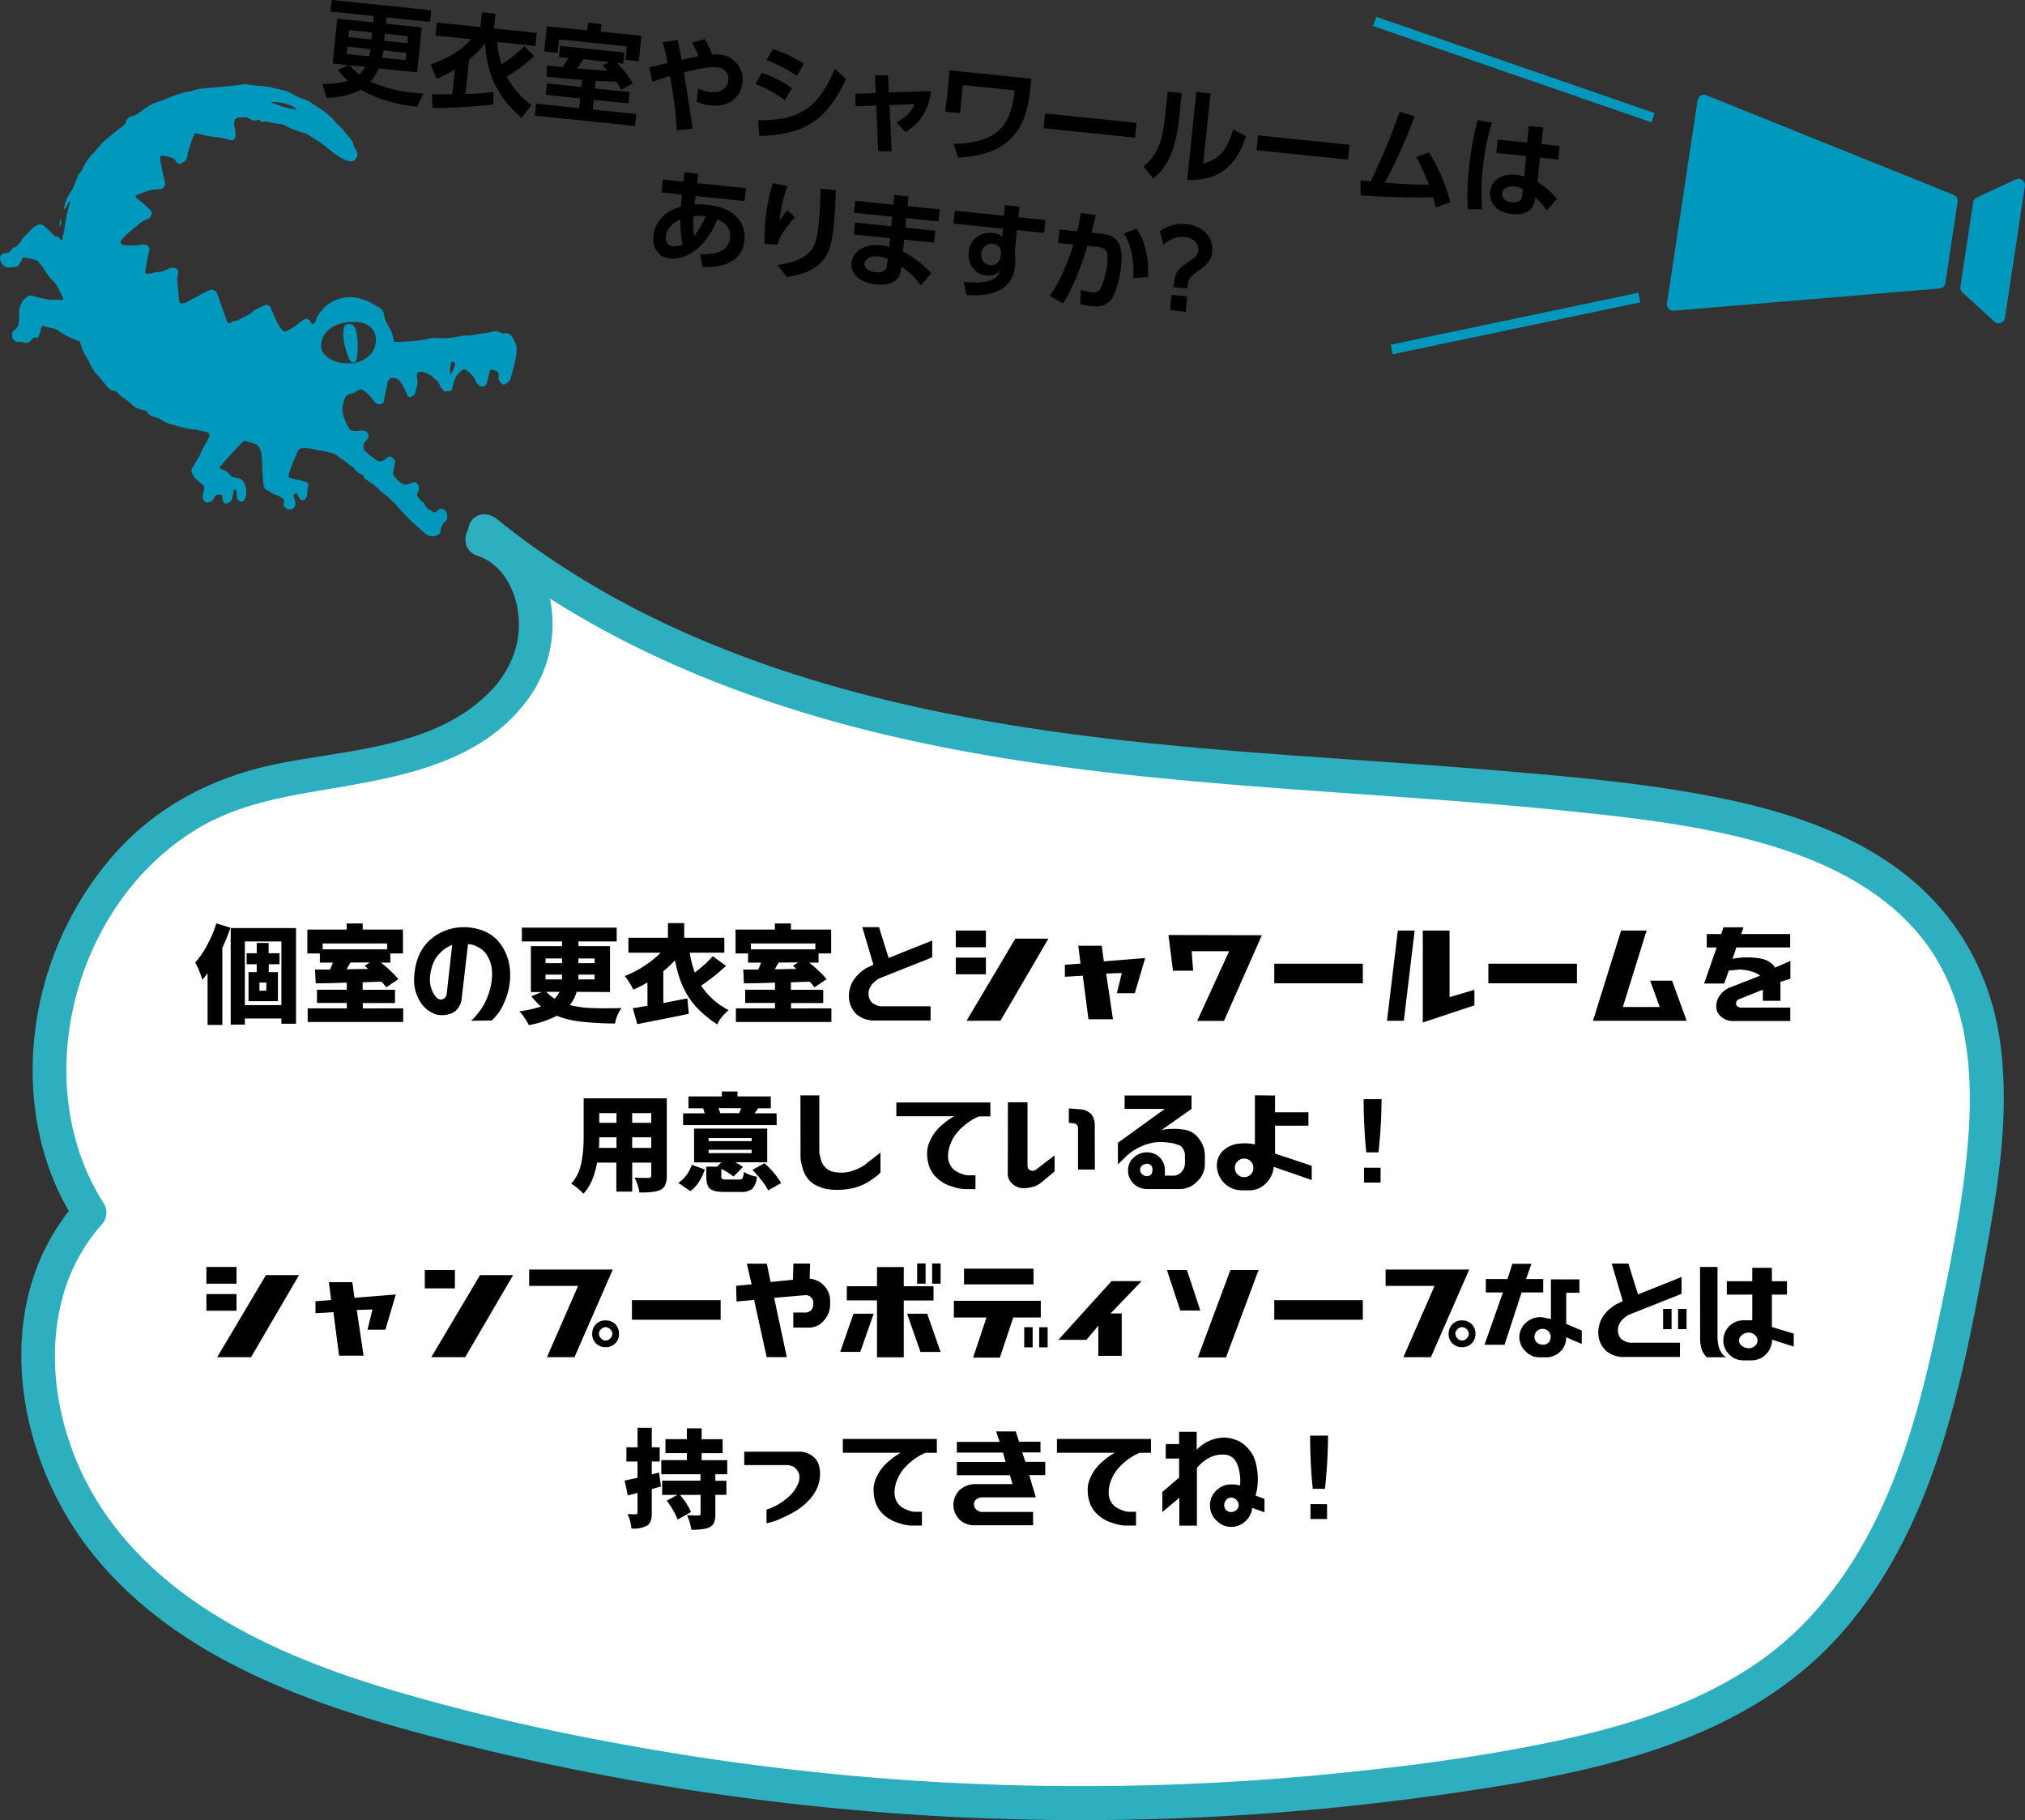 <svg xmlns="http://www.w3.org/2000/svg" viewBox="0 0 662.04 595.06"><rect x="0" y="0" width="662.04" height="595.06" fill="#333333" stroke="none"/><defs><style>.cls-1{fill:#fff;}.cls-2{fill:#2eafbf;}.cls-3{fill:#0098bc;}.cls-4{fill:#008ba5;}.cls-5{fill:none;stroke:#0098bc;stroke-miterlimit:10;stroke-width:3.19px;}</style></defs><g id="レイヤー_2" data-name="レイヤー 2"><g id="BACK2"><path class="cls-1" d="M157.56,176.32c16.89,5.35,22.14,29,13.54,44.44s-26.23,23.74-43.47,27.83-35.26,5.07-52,11C23.44,278.12-.93,350,29.27,396.49c-27.41,30.28-19,81.07,8.21,111.49s67.91,44.78,107.45,55a834.57,834.57,0,0,0,345.19,15.26c34.88-5.81,71-14.62,97.57-37.89,36.51-31.92,47.3-83.42,56-131.12,6.1-33.36,11.59-70.27-6.21-99.14-19.74-32-60.87-42.46-98.15-47.42-65.66-8.72-132.24-9-197.81-18.38s-131.73-28.84-183-70.71"/><path class="cls-2" d="M156.08,181.67c7.9,2.65,12.28,10.69,13.31,18.6,1.3,9.84-2.39,18.93-9.25,25.92C141.91,244.76,113.2,245,89.41,250c-21.27,4.55-40.06,14.68-54,31.57a107.91,107.91,0,0,0-23.65,53.33c-3.17,22.21.5,45.3,12.75,64.35l.87-6.73c-28.8,32.28-21,82.3,4,114.33,28.87,37,77.19,52.28,120.88,63.2A839.91,839.91,0,0,0,310.89,594a840.84,840.84,0,0,0,162.24-7.49c46.22-6.62,97-16,129.3-53,29.36-33.59,38.67-79.2,46.47-121.82,4.28-23.37,8.28-47.32,5-71.08-3.12-22.25-14.09-41.8-32-55.47-16.56-12.66-37-19.47-57.19-23.75-24.63-5.21-50-7.35-75-9.47-54.72-4.64-109.86-6.36-164.07-15.67-47-8.07-93.83-21.77-134.85-46.67a253.13,253.13,0,0,1-28.33-19.87c-2.33-1.89-5.58-2.27-7.86,0-1.95,2-2.34,6,0,7.86,36.75,29.86,80.74,48.8,126.35,60.54,50,12.85,101.59,17.1,152.89,20.76,27,1.93,54.08,3.7,81,6.52,22.1,2.32,44.41,4.92,65.7,11.58,18.2,5.69,36.16,14.81,48.12,30.12,13.68,17.5,16.34,40.1,15.05,61.61-1.34,22.21-6,44.41-10.62,66.13-4.44,20.75-9.93,41.6-19.18,60.78-9.12,18.91-21.92,36-39.33,48-18.81,13-40.81,20.09-63,25C487,574,461.91,577.3,436.88,579.81q-39.22,3.93-78.7,4.14a828.54,828.54,0,0,1-157.64-14.21,710.17,710.17,0,0,1-73.29-17.42c-21.35-6.42-42.36-14.57-61-26.94-17.38-11.53-32.05-26.76-40.5-46-7.57-17.24-10.3-37.4-5.16-55.7A58.74,58.74,0,0,1,33.2,400.42a5.71,5.71,0,0,0,.87-6.74C13.23,361.26,20,316.21,44.69,287.74a82,82,0,0,1,21.38-17.69c10.83-6.13,23-8.87,35.18-11,24.51-4.3,52.92-7.57,69.73-28.35a41.66,41.66,0,0,0,9-34.15c-2-11.64-9.6-21.78-21-25.59-6.8-2.28-9.72,8.45-3,10.71Z"/></g><g id="DESIGN"><path class="cls-3" d="M168.87,113.49a8.36,8.36,0,0,0-1.67-3.63,2.52,2.52,0,0,0-2.4-.87,2.41,2.41,0,0,1-1.49-.4,3,3,0,0,0-1.85-.28,23.09,23.09,0,0,1-2.59.53c-1.47.15-5.42.94-6.25.87a5.32,5.32,0,0,0-2,.15,29.74,29.74,0,0,1-3.07.54,21.14,21.14,0,0,1-4.16.13,9.24,9.24,0,0,0-4,.4c-2.23.6-9.87.92-10.11.89s-.5-.08-.55-.57a14.59,14.59,0,0,0-.65-2.54c-.29-.8-1.53-2.78-1.92-3.69s-.68-2.5-.9-3.16-1.42-1.42-2.44-1.92A17.12,17.12,0,0,0,118,97.69a12.56,12.56,0,0,0-8.73.59,12,12,0,0,0-4.71,4,8.11,8.11,0,0,0-1.29,2.36c-.17.72-.49,1.2-.93,1.26s-.64-.44-1-1a1.59,1.59,0,0,0-1.49-.64,9.09,9.09,0,0,0-2.72,1.89,19.17,19.17,0,0,1-3.55,2.15c-.69.34-1.27-.3-1.8-1a17.26,17.26,0,0,1-1.7-3c-.47-1-1.17-2.87-1.65-3.82a1.46,1.46,0,0,0-1.93-.67c-.46.21-2.18,1-2.89,1.4a3.33,3.33,0,0,0-1.17.84,4.76,4.76,0,0,1-1.45,1c-.72.3-2.54,1.32-3.17,1.62a3.48,3.48,0,0,1-1.41.29c-.41,0-.25.23-.84.52a.92.92,0,0,1-1.24-.24c-.09-.26-.27-.63-.83-2.18S71.26,96.8,71,96a1.91,1.91,0,0,0-2.38-1.19,20.52,20.52,0,0,0-3.29,1.68c-1.09.63-3.34,1.68-3.91,2.09a3.19,3.19,0,0,1-2.3.56c-.53-.23-.66-1.11-.72-2.13s-.25-3.53-.31-4.22a8,8,0,0,1-.14-2,9,9,0,0,0,.31-2.25c-.25-1-1.83-1.06-2.24-1a12.47,12.47,0,0,0-1.93.82,6.31,6.31,0,0,1-2.26.56c-.86,0-2.83.57-3.23.62s-1.11-.11-1.11-.52a11.65,11.65,0,0,1,.21-1.43c.14-1.07.77-4.45,1-5.3s.36-1.22-.37-1.91a3,3,0,0,0-2.62-.29,10,10,0,0,1-2.37.13c-.8,0-1.5,0-2,0s-1.6,0-1.87-.7.58-1.33,1.39-2.33A51.17,51.17,0,0,1,45,73.66a8.1,8.1,0,0,1,2.61-1.78c1.16-.44,1.48-.65,1.84-1.55s-.17-1.61-.92-2.3-3.68-3.11-4-3.4-.29-.61.08-.81,2.24-.89,3.74-1.41A12.08,12.08,0,0,1,52,61.87a1.82,1.82,0,0,0,1.79-1,3.52,3.52,0,0,0-.16-2.42c-.23-.89-1-4.9-1.1-5.43a5.43,5.43,0,0,1-.17-1.66.63.63,0,0,1,.72-.47c.37,0,2.06.42,2.94.65a2,2,0,0,1,1.43,1.09c.35.55.91,1,1.3.9a4.41,4.41,0,0,0,1.73-.89c.67-.52.76-1.72,1-2.76s.93-3.12,1.19-3.9a21.06,21.06,0,0,1,1-2.22c.09-.15.19-.22.45-.18s1.6.37,3.14.75a32.68,32.68,0,0,0,4.55.63,21.3,21.3,0,0,1,3,.74c1.71.47,2.06-.43,2.2-1.15a12.27,12.27,0,0,0-.36-3.11,4.28,4.28,0,0,1,.09-2.21c.19-.51.73-.7,1.36-.78s2.36-.42,3.5.35a2.64,2.64,0,0,0,2.37.53c.29-.15.71-.41,1.15.16a1.11,1.11,0,0,0,1.36.23,3.71,3.71,0,0,1,1.41.19,15.69,15.69,0,0,0,2.24.46,13.77,13.77,0,0,1,2.53.42c.37.09,2.16,1.12,3.18,1.51s3.81,1.25,4.32,1.42,1.75,1.19,2.77,1.75a28.53,28.53,0,0,1,4.39,3.12,27.52,27.52,0,0,0,4.59,3.26,8,8,0,0,0,3,.95,2.44,2.44,0,0,0,1.9-1.73A3.4,3.4,0,0,0,116,48.4a5.42,5.42,0,0,1-.56-1.48,7.46,7.46,0,0,0-1.28-2.09l-2.86-3.33c-.4-.47-1.08-.86-1.36-1.2a15.4,15.4,0,0,0-1.17-1.47c-.32-.29-.84-.75-1.36-1.25A16.11,16.11,0,0,0,105,35.76c-.92-.56-3.24-2.19-4.14-2.7s-2.82-1-3.69-1.46a30.79,30.79,0,0,0-3.75-1.9c-.79-.24-5.62-1.35-6.9-1.49a33,33,0,0,1-4.64-.46,7.92,7.92,0,0,0-3.35,0c-.77.07-3.69.4-4.54.48s-3.51.41-5.46.51a21.89,21.89,0,0,0-4.89.68A7.89,7.89,0,0,1,61.3,30c-.65,0-2.27.67-3.28.92a29.69,29.69,0,0,0-3.9,1.5c-.56.29-2.79,1-3.49,1.22a18.71,18.71,0,0,0-3,1.63c-.64.44-2.34,1.78-2.92,2.13s-1.47.48-2.5,1-1.05,1.73-1.28,2.1a12.17,12.17,0,0,1-2,1.61c-.75.56-3.16,2.58-4,3.27a20,20,0,0,0-2.4,2.36,28.48,28.48,0,0,1-2.4,2.69,16.5,16.5,0,0,0-3,4.47,5,5,0,0,1-1,1.67,2.49,2.49,0,0,0-.82,1.32,29.17,29.17,0,0,1-1.71,4.05c-.48.78-1.48,2.43-1.82,3.13a21.92,21.92,0,0,0-.83,2.92c-.17.66.28.32.57-.08a13.84,13.84,0,0,0,.91-1.8c.1-.25.43-.37.53-.43s0,.28-.14.79-.81,3-1,3.93-.77,4.13-.76,4.44-.57,2.72-.7,3.25-.23.57-.42.52-.36-.66-.59-1-.48-.22-.93-.3-.77-.18-.91-.47a3.78,3.78,0,0,0-.64-.74c-.34-.33-1.55-1.38-2.51-2.22a1.8,1.8,0,0,0-2.35-.13,7.35,7.35,0,0,0-2.1,1.55,23.67,23.67,0,0,1-1.87,1.92,9.73,9.73,0,0,0-1.39,2,5.64,5.64,0,0,1-1.79,1.59A3.39,3.39,0,0,0,3.46,82a2.69,2.69,0,0,1-1.88.8A1.73,1.73,0,0,0,0,84.17,3.22,3.22,0,0,0,1.43,87a2.68,2.68,0,0,0,2,.44,1.83,1.83,0,0,1,1-.09,2.31,2.31,0,0,0,1.25-.27c.52-.24,1.47-2.18,1.62-2.48s.36-.49.66-.45,1.51.36,2.26.48a4.18,4.18,0,0,1,2.07.72A19.77,19.77,0,0,1,15,88.89a11.4,11.4,0,0,0,2.32,2.89A10.38,10.38,0,0,1,19,94.09c.39.71,1.45,3.07,1.59,3.33s.27.42-.06.53a3.3,3.3,0,0,1-1.11.08c-.63,0-1.63,0-3,0a40.44,40.44,0,0,1-5.84-1.35,1.7,1.7,0,0,0-1.45.16,5.76,5.76,0,0,0-2.22,2.57,6.69,6.69,0,0,0-.63,3.57A11.23,11.23,0,0,1,6,106a2.21,2.21,0,0,1-1.19,1.75,2.33,2.33,0,0,0-.84,2.28,2,2,0,0,0,1.68,1.8,10.24,10.24,0,0,0,1.06-.13c.3,0,1.07.34,1.66.4a1.77,1.77,0,0,0,1.32-.39c.45-.28.64-.71,1.18-1.12s.72-.17,1.12-.16.45,0,.64-.45.9-2.71,1-3.08.29-.36.8-.23,1.66.44,2.46.6a4.7,4.7,0,0,1,2.39,1,24.1,24.1,0,0,0,3.49,2c.45.25,2.56,1.05,2.91,1.22s.58.28.71,1.09a16.08,16.08,0,0,0,1.29,3.21,24.58,24.58,0,0,1,1.94,3.54,12.59,12.59,0,0,0,2.57,3.64,31.82,31.82,0,0,1,2.25,2.77,7.68,7.68,0,0,0,1.93,1.78c.25.09,1.31.4,1.58.48s.32.17.74.68a7.58,7.58,0,0,0,1.57,1.35,19.84,19.84,0,0,1,2.4,1.82,8.66,8.66,0,0,0,2.24,1.67c.44.14,2.06.62,2.49.67s.45.23.82.76a4.68,4.68,0,0,0,2.24,1.4,6.24,6.24,0,0,1,2.16.78A11.55,11.55,0,0,0,55,138.43c.81.32,3.89,1.07,5.57,1.56a12.46,12.46,0,0,0,3.35.42c.42.07,2.89.71,3.66.88a1,1,0,0,1,.87,1.25,10.45,10.45,0,0,1-1.11,2.31c-.41.66-1.05,1.9-1.46,2.75a19.68,19.68,0,0,1-1.36,2.65c-.45.59-1.23,2.16-1.64,2.74s-.42,1.06.2,2.33,2.66,2.62,3.08,3a1.66,1.66,0,0,1,.63,1.15c0,.28-.29,1.39-.46,2.52a2,2,0,0,0,1.18,2.31,2.53,2.53,0,0,0,2-.76c.36-.32.79-1.46,1.1-1.69s1.37-.11,1.72-.09.37.46.46,1.61.88,1.27,1.21,1.26a3.41,3.41,0,0,0,1.53-.85c.48-.45.45-1.35.59-1.93s.31-1.51.38-1.73.3-.15.5,0,.5.66.4,1.86a1.72,1.72,0,0,0,1.32,2c.73.18,1.06-.27,1.49-1.12a6.28,6.28,0,0,0,0-3.94,3.35,3.35,0,0,0-1.85-2.46,18.34,18.34,0,0,1-2.49-.6c-.45-.23-.73-.74-1.31-1.36a5.72,5.72,0,0,0-2.15-1.1c-.62-.25-.64-.6-.47-.79a10.92,10.92,0,0,1,.93-1.15c.5-.53,2.54-2.85,3.22-3.61s3.55-3.65,3.72-3.71a21.88,21.88,0,0,1,3.35.9c1.71.51,2.08,2.41,2.27,3.23s.36,6.07.53,8.31.35,2.83.6,3.2,1.28.67,1.73,1a6.08,6.08,0,0,0,1.79,1,8.73,8.73,0,0,1,2.22,1.08c.69.48.66,1,.45,1.85s.64,1.58,1.33,1.75a2.52,2.52,0,0,0,1.74-.19c.52-.23.83-1.38.78-1.8a18.6,18.6,0,0,0-.6-2.13.84.84,0,0,1,.31-.92.72.72,0,0,1,.8,0c.13.15.43,1,.91,1.68a1.26,1.26,0,0,0,1.77.12,2,2,0,0,0,.61-1.43,13.69,13.69,0,0,1,.36-2.75c.28-1.29-.79-1.55-1.39-1.68s-4-1-4.35-1.06-.71-.22-.69-.51a8.68,8.68,0,0,1,.39-1.74c.33-1.24,2.2-5.48,2.61-6.4a1.74,1.74,0,0,1,1.46-1.14,11.81,11.81,0,0,1,3,.2,21.91,21.91,0,0,0,3,.62,27,27,0,0,1,4.77,1.13,22,22,0,0,0,2.35,1.73c.6.37,1.66,1.24,2.2,1.67a13,13,0,0,1,1.78,1.34,3.62,3.62,0,0,0,.88,1.1,9.06,9.06,0,0,0,1.87,1c.39.16.36.67.46,1s1.07.85,1.82,1.31a25.18,25.18,0,0,1,2.58,2,9.55,9.55,0,0,0,1.53,1.47,34.7,34.7,0,0,1,3.23,2.73c1,.93,3.33,3.68,4.23,4.63s5.06,4.79,6.62,6.06a3.59,3.59,0,0,0,4.14.3c1-.53.68-1.28.91-2a5.77,5.77,0,0,1,1.38-2.32,2,2,0,0,0,.68-1.9c-.17-.69-.25-1.55-1.19-2a1.62,1.62,0,0,0-1.87.22,2.23,2.23,0,0,1-.74.65c-.4.19-.74,0-1.17-.34s-.78-.37-1.26-.68a2.82,2.82,0,0,1-1-1.19,3.81,3.81,0,0,0-1.18-1.42,4.7,4.7,0,0,1-1.21-1.44,1.24,1.24,0,0,1,0-1.45,2.35,2.35,0,0,0,0-2.52c-.71-1.17-1.61-.77-2.4-.41a2.52,2.52,0,0,1-1.85.38,3.5,3.5,0,0,1-1.55-.68A10.61,10.61,0,0,1,129,155.8a1.77,1.77,0,0,1-.39-1.77c.15-.75.48-2.4.54-3s-.6-1.14-1.26-1.63-1.25.18-1.94.77a3,3,0,0,1-1.76.67c-.54.11-1.28-.6-2.13-1.14a16.56,16.56,0,0,1-2.35-1.93,2.07,2.07,0,0,1-.83-1.89c-.07-1.07.73-1.74,1.36-2.44s.11-1.84-.46-2.32a3.53,3.53,0,0,0-2.39-.3,7.34,7.34,0,0,1-2.2,0,5.08,5.08,0,0,1-.77-.29,20.07,20.07,0,0,1-2.11-4.46,7,7,0,0,1-.15-3.89,9.94,9.94,0,0,1,.79-2.39,2.34,2.34,0,0,1,1.65-1,6.4,6.4,0,0,0,2-.9,3.14,3.14,0,0,1,1.42-.57c.49,0,.94.38,1.55.82a15.68,15.68,0,0,1,2.63,3,2.5,2.5,0,0,0,2.07,1,1,1,0,0,0,1.15-.94c.14-.58,1.17-5.61,1.3-6.11a2.22,2.22,0,0,1,.54-1.13c.27-.25.65-.43,1.66-.38a3.27,3.27,0,0,1,2.23,1.58,37.19,37.19,0,0,1,2.14,4.2.76.76,0,0,0,1.11.4,4.49,4.49,0,0,0,1.19-.83,23.3,23.3,0,0,0,.72-2.75,4.51,4.51,0,0,0,.07-2.41,3.34,3.34,0,0,1,0-1.64c.14-.45.79-.66,1.81-.53a7.65,7.65,0,0,1,3.63,2c.51.44,1.5,1.25,1.62,1.65a7.63,7.63,0,0,0,1,1.81c.65,1,1.2,1.06,1.46.92s.47-.14,1.22-.13.7-.92,1-2.08a13.28,13.28,0,0,1,1.2-3,14,14,0,0,1,1.94-1.88,1.18,1.18,0,0,1,1,0,8.5,8.5,0,0,1,3.26,3.65c.93,2,2.12,1.91,2.64,1.8s.79-.61,1-1.18.75-3,.9-3.57.25-.74.53-.72a6.34,6.34,0,0,1,1.94.55c.65.35.48,1.16.4,1.92s.55,1.46.94,2a1.12,1.12,0,0,0,1.45.2c.39-.2,1.42-1,1.56-1.58s.75-2.74,1.44-5.58A14.41,14.41,0,0,0,168.87,113.49Zm-76-79.71a11.09,11.09,0,0,1,3.54,1.47,3.61,3.61,0,0,0,.85.59A38.62,38.62,0,0,1,93,35.06c-1.28-.38-4.55-1.64-4.55-1.64A14.44,14.44,0,0,1,92.85,33.78Zm27.26,83c-1.8,1.3-4.2,2.6-9.12,1.76-2.32-.54-4.95-1.77-5.86-4.23-.57-1.56.29-4.21,1.27-5.43s3.65-3.8,9.58-3.63c3.78.15,6.25,1.75,6.78,4.63A7.17,7.17,0,0,1,120.11,116.81Zm28.14,4a9.57,9.57,0,0,1-1.11,1.84s0-1.12,0-2a7.88,7.88,0,0,1,.39-2.13c.13-.4.79-.21,1.09.16S148.58,120,148.25,120.8Z"/><path class="cls-4" d="M19.72,74c0-.09.15,0,.25-.81a2.39,2.39,0,0,0,0-1c0-.44-.06-.91-.07-.84a5.06,5.06,0,0,0-.47,1.6A2,2,0,0,0,19.72,74Z"/><path class="cls-3" d="M116.66,109.29c-.22-1.91-1-3.59-3-3.31s-1.37,4.57-1.16,6.11a30.5,30.5,0,0,0,1.5,5c.29.92,1.08,1.57,1.85,1.34s.73-1,1-2.71A28.27,28.27,0,0,0,116.66,109.29Z"/><path d="M75.36,303.32a71.15,71.15,0,0,1-2.67,6.61V335.1H67.86V318.19a23.36,23.36,0,0,1-1.71,2.14,28.91,28.91,0,0,0-1-2.84,18.5,18.5,0,0,0-1.33-2.76A30,30,0,0,0,67.72,309a37.7,37.7,0,0,0,3-7.11Zm21.42.1v31.29H92V333H80.05v2H75.42V303.42ZM92,328.62V307.8H80.05v20.82Zm-4.13-13.37v2.59h3v9.49H81.24v-9.49h2.69v-2.59H80.64v-3.6h3.29v-3.36h3.89v3.36h3.57v3.6Zm-.77,6H84.81v2.66h2.24Z"/><path d="M131.81,329.67v4.45H100.59v-4.45h12.78v-1.75h-9.74v-4.34h9.74v-2.31l-6.16.18c-2.6,0-3.93.07-4,.07L103,317h2.31c1.12,0,2,0,2.59,0,.39-.91.7-1.68.94-2.28h-4.27v-3h-4.09v-7.8h12.85v-2h5.25v2h13.16v7.8h-4.13v3h-3.08a41.52,41.52,0,0,1,5.74,5.39l-4,2.7a14.78,14.78,0,0,0-1.54-1.86l-6.16.21v2.45h10.57v4.34H118.62v1.75Zm-26.32-21.21v1.93h21.07v-1.93Zm9.1,6.23c-.17.28-.59,1-1.29,2.21l7.07-.11a14.74,14.74,0,0,0-1.16-1l1.72-1.12Z"/><path d="M154,333.73c.17-.14.38-.35.66-.59a17.92,17.92,0,0,0,1.51-1.75,21.31,21.31,0,0,0,2-2.84,26,26,0,0,0,1.68-3.95,20,20,0,0,0,1-5,14.86,14.86,0,0,0-.1-3.08,9,9,0,0,0-.63-2.38,15.4,15.4,0,0,0-.77-1.61,4.61,4.61,0,0,0-.67-1l-.31-.32a8,8,0,0,0-.7-.66,8.39,8.39,0,0,0-1.86-1.12,6.08,6.08,0,0,0-2.8-.74l-2.1,18a5.84,5.84,0,0,1-1.19,2.94,4.44,4.44,0,0,1-2,1.61,8.13,8.13,0,0,1-2.25.6,7.59,7.59,0,0,1-1.95,0,5,5,0,0,1-1.13-.24,9.61,9.61,0,0,1-5.11-4.24,13.37,13.37,0,0,1-1.89-7.49c.21-4.83,1.58-8.68,4.17-11.55a16.45,16.45,0,0,1,10.5-5.11,17.81,17.81,0,0,1,6.65.67,13,13,0,0,1,4.83,2.52,13.82,13.82,0,0,1,3.12,3.85,16.14,16.14,0,0,1,1.71,4.51,19,19,0,0,1,.42,4.69,21.74,21.74,0,0,1-1.89,8.19,16.88,16.88,0,0,1-4.13,6Zm-6.51-24.64c-.14.07-.46.21-.91.46a7.84,7.84,0,0,0-1.37.84,10.35,10.35,0,0,0-1.43,1.29,11.18,11.18,0,0,0-1.44,1.82,11.39,11.39,0,0,0-1.09,2.49,16.14,16.14,0,0,0-.63,3.18,9.14,9.14,0,0,0,1.33,6c.84,1.29,1.68,1.82,2.63,1.57A2.24,2.24,0,0,0,146,325.3L147.84,309A1.17,1.17,0,0,0,147.46,309.09Z"/><path d="M188.51,324.28a11.37,11.37,0,0,1-2.24,4.31,34.12,34.12,0,0,0,7.63,1c3,.1,6.16.07,9.31,0a10.94,10.94,0,0,0-1.33,2.31,11.77,11.77,0,0,0-.8,2.73,102.2,102.2,0,0,1-10.92-.59,30.32,30.32,0,0,1-8.12-1.93,33.26,33.26,0,0,1-9.14,3.05,15,15,0,0,0-1.37-2.31,12.78,12.78,0,0,0-1.75-2.21,38.91,38.91,0,0,0,7.07-1.54,23.83,23.83,0,0,1-3.11-3.39l3.39-1.37h-3.57v-15h10.19v-1.54H170.62v-4.51h31v4.51H189.11v1.54h10.32v15Zm-10.15-9.38h5.39v-1.54h-5.39Zm0,5.32h5.39v-1.57h-5.39Zm.21,4.06a14.79,14.79,0,0,0,2.73,2.24,7.5,7.5,0,0,0,1.61-2.24Zm10.54-10.92v1.54h5.28v-1.54Zm5.28,5.29h-5.28v1.57h5.28Z"/><path d="M237.37,315.78a64.8,64.8,0,0,1-8.15,6.47,23.62,23.62,0,0,0,9,8,15.63,15.63,0,0,0-2.17,2.2,8.57,8.57,0,0,0-1.54,2.49,36.25,36.25,0,0,1-5.78-4.59,24,24,0,0,1-4-5,31.26,31.26,0,0,1-2.48-5.32,50.18,50.18,0,0,1-1.58-6.05,40.64,40.64,0,0,1-3.81,3.57v10.39l3.95-.77c1.75-.35,3.08-.59,3.92-.73l.46,5c-2.31.53-5.67,1.19-10.12,2.07s-6.72,1.33-6.72,1.33l-1.47-5.22c.49-.07,1.29-.17,2.41-.38s1.89-.32,2.39-.39V321.2a36.62,36.62,0,0,1-4.63,2.35,25.14,25.14,0,0,0-2.8-4.45,33,33,0,0,0,6.37-3.29,29.38,29.38,0,0,0,5.36-4.34H205.45v-4.86h12.92v-4.8h5.32v4.8h13.12v4.86h-11.3a32.16,32.16,0,0,0,1.64,6.51,41,41,0,0,0,5.88-5.35Z"/><path d="M271.81,329.67v4.45H240.59v-4.45h12.78v-1.75h-9.74v-4.34h9.74v-2.31l-6.16.18c-2.6,0-3.93.07-4,.07L243,317h2.31c1.12,0,2,0,2.59,0,.39-.91.7-1.68.94-2.28h-4.27v-3h-4.09v-7.8h12.85v-2h5.25v2h13.16v7.8h-4.13v3h-3.08a41.52,41.52,0,0,1,5.74,5.39l-4,2.7a14.78,14.78,0,0,0-1.54-1.86l-6.16.21v2.45h10.57v4.34H258.62v1.75Zm-26.32-21.21v1.93h21.07v-1.93Zm9.1,6.23c-.17.28-.59,1-1.29,2.21l7.07-.11a14.74,14.74,0,0,0-1.16-1l1.72-1.12Z"/><path d="M277.83,323.34a7.9,7.9,0,0,1,.87-2.31,11.5,11.5,0,0,1,1.3-1.82,8.15,8.15,0,0,1,1.4-1.37c.45-.38.91-.7,1.29-1a7.75,7.75,0,0,1,1-.56l.39-.17,1.47-.7-3.64-12.29h5.46l3.15,10.08,14.25-5.7V313l-17.4,6.93a3.29,3.29,0,0,0-.38.21c-.14.11-.39.28-.77.6a8.16,8.16,0,0,0-1,.91,8.49,8.49,0,0,0-.84,1.29,4.07,4.07,0,0,0-.42,1.58,4.43,4.43,0,0,0,.38,2.2,3.07,3.07,0,0,0,1.12,1.37,8.15,8.15,0,0,0,1.37.66A4.17,4.17,0,0,0,288,329l.52,0h15.72v4.65H286.3a8.93,8.93,0,0,1-6.23-2,8,8,0,0,1-2.52-5.64A8.73,8.73,0,0,1,277.83,323.34Z"/><path d="M312.48,304.23h9.84v5.46h-9.84Zm0,8.85h9.84v5.46h-9.84Zm19.46-6.19h10.82l-15.68,26.84H316Z"/><path d="M348.14,315.43l5.12-.39-.74-5.84h7.67l.7,5.11,13.51-1.09L371,324.74h-5.85l1.61-6.62-5.11.18,2.21,14.94h-8L354,319l-5.85.35Z"/><path d="M412.55,305.77l-12.39,28h-8.75L401.84,311H389.59l.49,6.37h-6.59L382,305.7Z"/><path d="M416.6,315.08h28.95v6.4H416.6Z"/><path d="M457,304.23h5.5l-3.54,29.5h-5.5Zm8.16,0h8.75V326l8.12-2.38v5.07l-16.87,5.6Z"/><path d="M486.6,315.08h28.95v6.4H486.6Z"/><path d="M530,304.23h8.33l-7.77,25h12.07l-3.15-8.61h7.18l4.76,13.12H520.8Z"/><path d="M568.47,326.73a1.49,1.49,0,0,0-.87,1.65,1.28,1.28,0,0,0,.56.73,1.67,1.67,0,0,0,.73.32l.32,0h16.1v4.38H566.05a5.56,5.56,0,0,1-3.32-1.4,4.06,4.06,0,0,1-1.61-3,5.92,5.92,0,0,1,1-3.74,7.7,7.7,0,0,1,3.05-2.66L575.44,319a7.19,7.19,0,0,0-2.8-1.37,12.9,12.9,0,0,0-4-.63l-3.43.32-1.51,4.23h-6.58l4.13-11.79H558v-4.38h4.72l.74-2.2H570l-.73,2.2h16v4.38H567.67l-1.26,3.74a24.14,24.14,0,0,1,2.83-.42,29.11,29.11,0,0,1,3.89,0,16.1,16.1,0,0,1,3.71.63,6.61,6.61,0,0,1,2.06,1.08,5.29,5.29,0,0,1,1.44,1.58l5-2.21V320l-3.26,1v6.2h-5.74v-3.64Z"/><path d="M218,384.36a6.9,6.9,0,0,1-.49,3,3.29,3.29,0,0,1-1.58,1.65c-1.19.63-3.5.91-6.89.87a14.7,14.7,0,0,0-1.61-4.86c.84.07,2.38.1,4.62.1.59,0,.87-.28.87-.8v-4.2h-6.23v9.48H201.5v-9.48h-6.31c-.77,4.41-2.24,7.8-4.44,10.18a16.38,16.38,0,0,0-1.89-1.78,14.14,14.14,0,0,0-2.14-1.51,12.65,12.65,0,0,0,2.24-3.39,17.4,17.4,0,0,0,1.23-4.13c.24-1.47.42-2.77.49-3.89s.14-2.45.14-4V359.09H218Zm-16.45-9.07v-3.46h-5.64c0,1.08,0,2.24-.1,3.46Zm-5.64-11.37v3.18h5.64v-3.18Zm17,0h-6.23v3.18h6.23Zm0,11.37v-3.46h-6.23v3.46Z"/><path d="M221.76,386.74a11.38,11.38,0,0,0,4.41-5.92l4.27,1.54c-1.19,3.33-2.77,5.67-4.73,7.07Zm32.17-18.9h-30.6V364h7.07l-.52-1.64h-4.8v-3.89H236v-1.61h5.11v1.61H252v3.89h-4.13c-.6.84-1,1.4-1.16,1.64h7.18Zm-12.32,17.81c.59,0,1-.14,1.15-.45a5.79,5.79,0,0,0,.42-2.07,11.34,11.34,0,0,0,4.27,1.58,6.3,6.3,0,0,1-1.54,4,5.68,5.68,0,0,1-3.81,1H237q-3.62,0-4.86-1.05c-.81-.7-1.23-2-1.23-4v-3.22h3.5l1.44-1.4h-8.93V369h23.91v11H240.31a14.5,14.5,0,0,1,2.59,1.54l-3.08,3.11a21.72,21.72,0,0,0-4-2.48v2.38c0,.49.1.8.31.91a4.16,4.16,0,0,0,1.47.17Zm-9.94-12.56h14.07v-1H231.67Zm0,3.92h14.07v-1.09H231.67Zm3.25-14.7c.32.91.49,1.43.53,1.64h6.4l-.17,0c.07-.21.17-.49.35-.91a4.24,4.24,0,0,0,.28-.7Zm15,18a26.76,26.76,0,0,1,5.46,6.48l-4.23,2.41a19.24,19.24,0,0,0-2.17-3.29,34.6,34.6,0,0,0-3-3.43Z"/><path d="M261.69,358.14h6.17v17.15a1.62,1.62,0,0,1,0,.67,5.94,5.94,0,0,0,.14,1.61c.14.7.32,1.36.53,2.06a6.15,6.15,0,0,0,1.26,2A5,5,0,0,0,272,383a11.26,11.26,0,0,0,3.47.38,9.86,9.86,0,0,0,3.11-.56,14.24,14.24,0,0,0,2.49-1,10.86,10.86,0,0,0,1.68-1l.56-.45,4.55-3.54v6.51c-.14.14-.32.32-.53.56s-.73.6-1.5,1.19-1.58,1.09-2.38,1.58a19.39,19.39,0,0,1-3,1.33,16.57,16.57,0,0,1-3.53.8,23.87,23.87,0,0,1-5.18.14,11.79,11.79,0,0,1-3.29-.7l-1.23-.52a7.77,7.77,0,0,1-2.8-2,8.74,8.74,0,0,1-1.65-2.7,23.68,23.68,0,0,1-.77-2.62,11.08,11.08,0,0,1-.28-2Z"/><path d="M293.05,360.45h30.74V365h-3.68a13.06,13.06,0,0,0-2.31,1.15,17.75,17.75,0,0,0-2.66,1.93,15.5,15.5,0,0,0-2.59,2.66,12.56,12.56,0,0,0-1.85,3.39,10.59,10.59,0,0,0-.74,4.17,5.49,5.49,0,0,0,.67,2.52,4.77,4.77,0,0,0,1.43,1.75,8.63,8.63,0,0,0,1.82,1,10.46,10.46,0,0,0,1.61.56,7.31,7.31,0,0,0,1,.14h2.42v4.51h-3.5a7.62,7.62,0,0,1-1.12-.1,15.68,15.68,0,0,1-2-.42q-1.26-.37-2.52-.84a15.45,15.45,0,0,1-2.56-1.51,11.46,11.46,0,0,1-2.24-2.27,10,10,0,0,1-1.47-3.26,13.67,13.67,0,0,1-.35-4.37,10.32,10.32,0,0,1,1.09-3.43,13.89,13.89,0,0,1,1.78-2.8,15.14,15.14,0,0,1,2.24-2.21,20.54,20.54,0,0,1,2.07-1.61,17.48,17.48,0,0,1,1.64-1H293.05Z"/><path d="M329.52,360.38h6.41v20.79c0,.07,0,.14,0,.25a3.36,3.36,0,0,1,.17.52,1.1,1.1,0,0,0,.42.53,3.35,3.35,0,0,0,.77.31,1.92,1.92,0,0,0,1.22-.24l6.27-4.8V383l-4.37,3.64a7.83,7.83,0,0,1-3.19,1.51,10.83,10.83,0,0,1-3.36.28,5.78,5.78,0,0,1-3.12-1.61,4.28,4.28,0,0,1-1.26-3.54Zm28.43,22h-5.5l0-13.54a1.55,1.55,0,0,0-1.12-1.54l-1.89-.21v-4.69l3.71.28a5.41,5.41,0,0,1,3.71,1.68,5.77,5.77,0,0,1,1.05,3.64Z"/><path d="M365.47,373.65l15.33-11.1H367.67v-4.37h21.88v4.37l-9.8,6.9a17.87,17.87,0,0,1,3.68-.35,15.39,15.39,0,0,1,2.9.14l1,.14a7.11,7.11,0,0,1,4.72,3,8.92,8.92,0,0,1,1.86,5.42v2.94a7.55,7.55,0,0,1-2.49,5.5,7.72,7.72,0,0,1-5.56,2.52H375a6.29,6.29,0,0,1-4.38-1.75,5.85,5.85,0,0,1-1.82-4.45,5.21,5.21,0,0,1,1.86-4.09,6.11,6.11,0,0,1,4.34-1.72,5.74,5.74,0,0,1,5.84,5.81v1.82h3.26A3.87,3.87,0,0,0,386.4,383a4,4,0,0,0,1-2.56v-2.59a4.27,4.27,0,0,0-.67-2.34,2.64,2.64,0,0,0-1.89-1.3c-.24-.1-.56-.21-1-.35a17.18,17.18,0,0,0-2.52-.35,15,15,0,0,0-3.78,0,16.42,16.42,0,0,0-4.41,1.29,17.43,17.43,0,0,0-4.8,3.12l-2.83,2.76Zm7.95,10.29a2.37,2.37,0,0,0,1.54.59c1.22,0,1.82-.73,1.82-2.2a1.74,1.74,0,0,0-.49-1.33,1.81,1.81,0,0,0-1.33-.49,2.41,2.41,0,0,0-1.51.52,1.6,1.6,0,0,0-.7,1.3A2,2,0,0,0,373.42,383.94Z"/><path d="M416.85,358.18v5.49h10.92v4.38H416.85v9.1l12,4v4.66l-12.42-4.31a8.57,8.57,0,0,1-2.56,5.39,7.44,7.44,0,0,1-5.46,2.28h-2.56a8.13,8.13,0,0,1-8-8,6.51,6.51,0,0,1,2.2-5.14,9.14,9.14,0,0,1,5.68-2.17,14,14,0,0,1,4.55.31V358.11Zm-13.13,23.66a2.84,2.84,0,0,0,.88,2.13,2.93,2.93,0,0,0,2.17.88,2.88,2.88,0,0,0,2.14-.88,2.94,2.94,0,0,0,.87-2.13,3,3,0,0,0-.87-2.14,3,3,0,0,0-2.14-.91,3,3,0,0,0-2.17.91A2.92,2.92,0,0,0,403.72,381.84Z"/><path d="M451.68,359.37a171.59,171.59,0,0,1-1,17.39h-4c-.56-5.53-.84-11.3-.87-17.39Zm-.32,22.43v4.83h-5.42v-4.86Z"/><path d="M67.48,414.23h9.84v5.46H67.48Zm0,8.85h9.84v5.46H67.48Zm19.46-6.19H97.76L82.08,443.73H71Z"/><path d="M103.14,425.43l5.12-.39-.74-5.84h7.67l.7,5.11,13.51-1.09L126,434.74h-5.85l1.61-6.62-5.11.18,2.21,14.94h-8L109,429l-5.85.35Z"/><path d="M138.88,415.24h9.84v6h-9.84Zm18.06,1.65h10.82l-15.68,26.84H141Z"/><path d="M173,415.07h27.34l-12.53,28.66h-9L189,420.42H173Zm20.62,21a4.35,4.35,0,0,1,1.22-3.15,4.3,4.3,0,0,1,3.15-1.22,4.4,4.4,0,0,1,3.15,1.22,4.32,4.32,0,0,1,1.23,3.15,4.21,4.21,0,0,1-4.38,4.38,4.27,4.27,0,0,1-3.15-1.23A4.4,4.4,0,0,1,193.59,436Zm2.2,0a2.22,2.22,0,0,0,.67,1.51,2,2,0,0,0,1.5.7,2,2,0,0,0,1.51-.7,2,2,0,0,0,.7-1.51,2,2,0,0,0-.7-1.5,2.28,2.28,0,0,0-1.51-.67,2.06,2.06,0,0,0-1.47.67A2.09,2.09,0,0,0,195.79,436Z"/><path d="M206.6,425.08h29v6.4h-29Z"/><path d="M240.66,420.39l5.07-.49-1.57-6.76h6.55l1.22,6,7.32-.73.14-5.29h5.46l-.14,4.94a7.2,7.2,0,0,1,4.69,2.27,7.07,7.07,0,0,1,2,4.94v1.08a7.7,7.7,0,0,1-2.07,5.43,6.34,6.34,0,0,1-4.86,2.27h-5.11v-4.93h4a2.45,2.45,0,0,0,1.85-.81,3.06,3.06,0,0,0,.7-2.1V426a2.51,2.51,0,0,0-2.55-2.56l-10.26.88,4.13,19.39h-6.58L246.54,425l-5.74.53Z"/><path d="M279.05,429.52h6.58L281.26,442h-6.58Zm-2.2-9h9.87v-6.26h8.75v6.26h9.73v4.66h-9.73v18.58h-8.75V425.15h-9.87Zm26.29,9,4.37,12.5h-6.58l-4.37-12.5Zm-3.29-16.45h2.76v6.62h-2.76Zm4.9,0h2.76v6.62h-2.76Z"/><path d="M311.85,425.29h28.42v5.46h-9l-4.38,13.12h-8.75l4.38-13.12H311.85Zm3.32-10.5h22.72v5.14H315.17Zm19.68,19.14h2.76v6.58h-2.76Zm4.9,0h2.76v6.58h-2.76Z"/><path d="M363.41,418.85h9.83l-10.15,10.57h3.64v13.86h-7.66v-9.84l-3.89,4.62H346Z"/><path d="M388.05,415.24l4.37,13.23h-6.54l-4.38-13.23Zm14.21,0h9.2L400.82,443.8h-9.2Z"/><path d="M416.6,425.08h28.95v6.4H416.6Z"/><path d="M453,415.07h27.34l-12.53,28.66h-9L469,420.42H453Zm20.62,21a4.35,4.35,0,0,1,1.22-3.15,4.3,4.3,0,0,1,3.15-1.22,4.4,4.4,0,0,1,3.15,1.22,4.32,4.32,0,0,1,1.23,3.15,4.21,4.21,0,0,1-4.38,4.38,4.27,4.27,0,0,1-3.15-1.23A4.4,4.4,0,0,1,473.59,436Zm2.2,0a2.22,2.22,0,0,0,.67,1.51,2,2,0,0,0,1.5.7,2,2,0,0,0,1.51-.7,2,2,0,0,0,.7-1.51,2,2,0,0,0-.7-1.5,2.28,2.28,0,0,0-1.51-.67,2.06,2.06,0,0,0-1.47.67A2.09,2.09,0,0,0,475.79,436Z"/><path d="M491.36,422.56h-5.6v-4.38h7.08l1.61-5h6.23l-1.75,5h5.6v4.38h-7.07l-5.57,17.11h-6.55Zm7.53,9.9a6.67,6.67,0,0,1,5.29-1.78l2.87.56V418.29h9.31v4.37h-4.31v10.19l5.08,2.17v4.37l-5.08-2.17a6.33,6.33,0,0,1-1.89,4.62,6.44,6.44,0,0,1-4.65,1.93H503.3a6.12,6.12,0,0,1-4.58-2,6.32,6.32,0,0,1-2-4.52A6.26,6.26,0,0,1,498.89,432.46Zm7.35,6.48a2.47,2.47,0,0,0,.74-1.82,2.69,2.69,0,0,0-.77-1.89,2.56,2.56,0,0,0-1.89-.77,2.63,2.63,0,0,0-2.66,2.66,2.31,2.31,0,0,0,.84,1.82,2.81,2.81,0,0,0,2,.7A2.29,2.29,0,0,0,506.24,438.94Z"/><path d="M522.83,433.34a7.9,7.9,0,0,1,.87-2.31,11.5,11.5,0,0,1,1.3-1.82,8.15,8.15,0,0,1,1.4-1.37c.45-.38.91-.7,1.29-1a7.75,7.75,0,0,1,1-.56l.39-.17,1.47-.7-3.64-12.29h5.46l3.15,10.08,14.25-5.7V423l-17.4,6.93a3.29,3.29,0,0,0-.38.21c-.14.11-.39.28-.77.6a8.16,8.16,0,0,0-1,.91,8.49,8.49,0,0,0-.84,1.29,4.07,4.07,0,0,0-.42,1.58,4.43,4.43,0,0,0,.38,2.2,3.07,3.07,0,0,0,1.12,1.37,8.15,8.15,0,0,0,1.37.66A4.17,4.17,0,0,0,533,439l.52,0h15.72v4.65H531.3a8.93,8.93,0,0,1-6.23-2,8,8,0,0,1-2.52-5.64A8.73,8.73,0,0,1,522.83,433.34Zm20.9-5.39h2.76v6.61h-2.76Zm4.9,0h2.76v6.61h-2.76Z"/><path d="M555.8,414.23h5.71v22.61a14.88,14.88,0,0,0,.27,2.94,7,7,0,0,0,.74,2,9.88,9.88,0,0,0,.84,1.19,2.53,2.53,0,0,0,.73.63l.32.14H558a6.62,6.62,0,0,1-1.65-2.55,11.68,11.68,0,0,1-.52-4Zm17.08,17.43v-8.4h-8.33v-4.38h8.33v-4.37h6.41v4.37h4.93v4.38h-4.93v10.6l7.14,2.17v4.24L579.36,438a6.73,6.73,0,0,1-2,4.76,6.37,6.37,0,0,1-4.69,2H570a6.23,6.23,0,0,1-4.65-1.93,6.17,6.17,0,0,1-1.93-4.62,6.57,6.57,0,0,1,6.58-6.54Zm-4.34,6.61a2.17,2.17,0,0,0,1,1.79,3.55,3.55,0,0,0,2.17.73,2.89,2.89,0,0,0,2-.73,2.23,2.23,0,0,0,.88-1.82,2.28,2.28,0,0,0-.91-1.79,3,3,0,0,0-2-.77,3.29,3.29,0,0,0-2.13.77,2.21,2.21,0,0,0-1,1.79Z"/><path d="M216.09,486c-1.29.38-2.31.66-3,.84v7.7a9.08,9.08,0,0,1-.32,2.69,3.55,3.55,0,0,1-1.22,1.58,9.59,9.59,0,0,1-5.11.94,15.13,15.13,0,0,0-1.26-4.72c.73,0,1.64.07,2.69.07a.53.53,0,0,0,.56-.6v-6.4l-3.18.84-1.05-4.87c.94-.21,2.34-.49,4.23-.91v-5.32h-3.64v-4.65h3.64v-6.37h4.66v6.37h2.59v4.65h-2.59v4.2l2.38-.59ZM233.87,482v2.13h3.61v4.59h-3.61V495a7.59,7.59,0,0,1-.42,2.84,3.12,3.12,0,0,1-1.5,1.5c-1,.53-3,.81-5.92.81a19.48,19.48,0,0,0-1.4-4.76c.6,0,1.33.07,2.17.07a12.64,12.64,0,0,0,1.58,0,1,1,0,0,0,.52-.11.62.62,0,0,0,.14-.45v-6.16h-6.75a23.73,23.73,0,0,1,3.64,5.6l-4.38,2.48a25.05,25.05,0,0,0-3.57-6.16l3.5-1.92h-5V484.1H229V482H216.2v-4.62h8.36v-2.28h-7v-4.58h7V467h4.83v3.54h6.86v4.58h-6.86v2.28h8.37V482Z"/><path d="M243.32,474.62h17.85a7.28,7.28,0,0,1,4.87,1.75c1.36,1.19,2.06,3,2.06,5.53,0,4.41-2.45,8.33-7.28,11.69a35.72,35.72,0,0,1-5.11,2.69A19,19,0,0,1,250.6,498v-4.44a18.83,18.83,0,0,0,6.65-3.71,11.87,11.87,0,0,0,3.92-5.39,6,6,0,0,0,.14-2.21,3.78,3.78,0,0,0-.87-1.78,3.21,3.21,0,0,0-1.4-1.09,4.73,4.73,0,0,0-1.61-.38H243.32Z"/><path d="M275.55,470.45h30.74V475h-3.68a13.06,13.06,0,0,0-2.31,1.15,17.75,17.75,0,0,0-2.66,1.93,15.5,15.5,0,0,0-2.59,2.66,12.56,12.56,0,0,0-1.85,3.39,10.59,10.59,0,0,0-.74,4.17,5.49,5.49,0,0,0,.67,2.52,4.77,4.77,0,0,0,1.43,1.75,8.63,8.63,0,0,0,1.82,1,10.46,10.46,0,0,0,1.61.56,7.31,7.31,0,0,0,1,.14h2.42v4.51h-3.5a7.62,7.62,0,0,1-1.12-.1,15.68,15.68,0,0,1-2-.42q-1.26-.37-2.52-.84a15.45,15.45,0,0,1-2.56-1.51,11.46,11.46,0,0,1-2.24-2.27A10,10,0,0,1,286,490.4a13.67,13.67,0,0,1-.35-4.37,10.32,10.32,0,0,1,1.09-3.43,13.89,13.89,0,0,1,1.78-2.8,15.14,15.14,0,0,1,2.24-2.21,20.54,20.54,0,0,1,2.07-1.61,17.48,17.48,0,0,1,1.64-1H275.55Z"/><path d="M313.84,487.08a7.57,7.57,0,0,1,5.18-1.86h12l-.84-2.9H312.83V478h15.93l-.84-3.08H312.83v-3.5h14L325.68,468h6.4l1.09,3.36h7v3.5h-5.95l1,3.08h6.51v4.34h-5.25l2.17,7.28H321.2a3.27,3.27,0,0,0-1.93.59,2,2,0,0,0-.84,1.68,2.24,2.24,0,0,0,.84,1.79,2.93,2.93,0,0,0,1.93.7h16.55v4.37l-19.11,0a6.85,6.85,0,0,1-5-1.93,6.83,6.83,0,0,1,.17-9.69Z"/><path d="M345.55,470.45h30.74V475h-3.68a13.06,13.06,0,0,0-2.31,1.15,17.75,17.75,0,0,0-2.66,1.93,15.5,15.5,0,0,0-2.59,2.66,12.56,12.56,0,0,0-1.85,3.39,10.59,10.59,0,0,0-.74,4.17,5.49,5.49,0,0,0,.67,2.52,4.77,4.77,0,0,0,1.43,1.75,8.63,8.63,0,0,0,1.82,1,10.46,10.46,0,0,0,1.61.56,7.31,7.31,0,0,0,1,.14h2.42v4.51h-3.5a7.62,7.62,0,0,1-1.12-.1,15.68,15.68,0,0,1-2-.42q-1.26-.37-2.52-.84a15.45,15.45,0,0,1-2.56-1.51,11.46,11.46,0,0,1-2.24-2.27A10,10,0,0,1,356,490.4a13.67,13.67,0,0,1-.35-4.37,10.32,10.32,0,0,1,1.09-3.43,13.89,13.89,0,0,1,1.78-2.8,15.14,15.14,0,0,1,2.24-2.21,20.54,20.54,0,0,1,2.07-1.61,17.48,17.48,0,0,1,1.64-1H345.55Z"/><path d="M380,487.81l5.49-4.72v-6.23h-4.37v-4.73h4.37v-4h5.75V474a12.68,12.68,0,0,1,9-4,11.88,11.88,0,0,1,4,.84,9.2,9.2,0,0,1,2.83,1.75,13.42,13.42,0,0,1,1.79,2,11.32,11.32,0,0,1,1,1.65l.25.7a3,3,0,0,1,.24.63,11.77,11.77,0,0,1,.42,1.71,21.31,21.31,0,0,1,.39,2.66,21.07,21.07,0,0,1,0,3.29,19,19,0,0,1-.67,3.75l2.91,1.08v4.38l-4-1.44a7,7,0,0,1-2.24,4.38,6.69,6.69,0,0,1-4.65,1.82,6.51,6.51,0,0,1-4.83-2.1,6.64,6.64,0,0,1-2.1-4.83,6.55,6.55,0,0,1,2.06-4.94,6.66,6.66,0,0,1,4.87-2,9.32,9.32,0,0,1,2.9.35,16,16,0,0,0-.52-5.85c-.56-1.82-1.33-3-2.38-3.57a4,4,0,0,0-2-.66,8.66,8.66,0,0,0-2.83.17,10,10,0,0,0-3.26,1.4,12.3,12.3,0,0,0-3.11,2.77v18.86h-5.75v-9.1L380,494.36Zm20.9,5.88a2.2,2.2,0,0,0,1.54.67,2.67,2.67,0,0,0,1.78-.67,2,2,0,0,0,.74-1.5,2.45,2.45,0,0,0-.74-1.82,2.32,2.32,0,0,0-1.78-.74,2,2,0,0,0-1.54.74,2.7,2.7,0,0,0-.67,1.82A2.18,2.18,0,0,0,400.86,493.69Z"/><path d="M434.18,469.37a171.59,171.59,0,0,1-1,17.39h-4c-.56-5.53-.84-11.3-.87-17.39Zm-.32,22.43v4.83h-5.42v-4.86Z"/><path d="M136.38,34.9c-4.24-.47-11.62-1.62-18.49-5.6-2,1.2-5.76,2.57-11.12,2.69l-1.43-4.58a28.7,28.7,0,0,0,8.48-1,17.23,17.23,0,0,1-3.26-3.58l3.33-1.55-5.12-.53L110.28,6.1,122,7.31l.21-2.06L108.06,3.79,108.45,0,141,3.35l-.39,3.8L126.37,5.68l-.21,2.06L137.89,9l-1.51,14.66-12.53-1.3a17,17,0,0,1-2.7,4.33,45.42,45.42,0,0,0,14.65,3.7c1.14.12,1.91.16,2.65.2ZM120.69,18.43a13.74,13.74,0,0,0,.39-2.38l-7.52-.78-.25,2.4Zm.71-5.52.24-2.3-7.52-.77-.24,2.3Zm-7.13,8.42a17.87,17.87,0,0,0,3.21,3,11.69,11.69,0,0,0,1.91-2.48Zm11-4.85a18.65,18.65,0,0,1-.35,2.39l7.66.79.25-2.4Zm.56-5.44-.24,2.3,7.56.78.24-2.3Z"/><path d="M170.49,38.52C162,31.1,159.15,23.59,158.61,14.14a32.11,32.11,0,0,1-5.26,5.3l-1.17,11.28a68.69,68.69,0,0,0,9.22-.67l-.17,4.1a175.07,175.07,0,0,1-19.83,1.16l-.13-4.52c2.07,0,3.65.1,6.61,0l.84-8.08a42.69,42.69,0,0,1-6,3.07l-1.94-4.7C145,19.64,150.43,17,154,12.83l-11.63-1.2.44-4.25,14.24,1.47L157.57,4,162,4.5l-.5,4.8,14,1.45L175.06,15l-12.5-1.28A26.8,26.8,0,0,0,164,21a40.32,40.32,0,0,0,7.43-5.92l3.18,3.29a50.54,50.54,0,0,1-8.92,6.68,27.09,27.09,0,0,0,8.08,9.31Z"/><path d="M203.09,29.43a23.82,23.82,0,0,0-1.61-2.77c-1.69,0-2,0-6.74-.21l-.25,2.48,11.35,1.17-.39,3.72L194.1,32.65l-.32,3.17L208,37.28l-.4,3.9-32.73-3.37.4-3.9,14.1,1.45.33-3.16L178.43,31l.39-3.73,11.24,1.16.25-2.33c-3-.2-4.48-.29-11.58-1l.07-3.72c.34.07,4.34.48,5.14.56a29.94,29.94,0,0,0,1.94-3l-3.14-.32.38-3.62,21,2.17-.38,3.62-2-.21a32,32,0,0,1,5.12,6.65Zm-10.86-22,4.42.46-.25,2.44,13.3,1.37L208.85,20l-4.38-.46.45-4.38-22.15-2.29-.45,4.39-4.39-.45.85-8.22L192,9.91Zm7,12.82-8.57-.88a32.37,32.37,0,0,1-2.07,3c2.65.23,7.29.61,10.06.68-.73-.74-1.11-1.1-1.69-1.65Z"/><path d="M221.26,42.66A132.69,132.69,0,0,0,219,24.88c-2.51.76-4,1.23-5.68,1.87L212.3,22c.94-.18,5.09-1.2,5.92-1.39a49,49,0,0,0-1.59-6.82l4.9-.69c.64,2.67,1.12,5.47,1.3,6.44,3.17-.7,3.82-.84,5.47-1.13a30.17,30.17,0,0,0-2-4.47l4.14-1.15a29.19,29.19,0,0,1,2.39,5.07,11.82,11.82,0,0,1,2.36,0A8.1,8.1,0,0,1,242.72,27c-.52,5-4.6,8.08-10.38,7.49a16.23,16.23,0,0,1-4.59-1.22l.52-4.34a11.08,11.08,0,0,0,4,1.19c2.51.26,5.52-.66,5.84-3.8A3.77,3.77,0,0,0,234.43,22c-2.47-.25-5.74.4-10.86,1.66.64,3.62.88,5.09,2.89,18.39Z"/><path d="M256.62,32.76A39.64,39.64,0,0,0,247,27.48l2.07-3.69a35.9,35.9,0,0,1,9.79,5Zm-8.81,6.55c13,.11,19.45-3.34,25.1-16.83l3.67,3.33C270.36,39.38,263,44.05,248.27,44.43ZM260.5,24.79a47.09,47.09,0,0,0-9.92-5.14l2.13-3.59a41.58,41.58,0,0,1,10.1,4.77Z"/><path d="M291.52,49.48l-4.4,0-.64-15-6.72.29-.13-4.13,6.67-.23-.25-5.76,4.29,0,.27,5.59,13.77-.45c-.61,4.86-2.46,9.92-8.38,13.35L293.13,40c3.24-1.75,4.63-3.29,5.87-6l-8.2.35Z"/><path d="M337.14,25.72l-.44,4.35c-1.12,10.86-5.77,20.76-23.54,21.43l-1.4-4.5c5.73.06,11.5-1.28,14.81-4.36,3.89-3.61,4.72-9.29,5.15-13.08l-16.93-1.75L313.85,37l-4.77-.49L310.47,23Z"/><path d="M371.58,40.17l-.5,4.84L341.2,41.94l.5-4.85Z"/><path d="M385.5,38.58c-1.34,13-5.37,17.29-8.48,19.75l-3.15-3.88c3.6-3.15,6-6.45,7-16l.87-8.46,4.6.47Zm7.85,14.92c3.64-1.17,7.32-2.34,9.82-11.27l4.2,2.34c-2.08,6.12-6.15,14.88-19.24,14.24l3-28.73,4.63.48Z"/><path d="M441.21,47.35l-.5,4.84-29.87-3.08.49-4.84Z"/><path d="M444.79,59l3.34.34a221.45,221.45,0,0,0,9.46-22.78L462.47,38a158.53,158.53,0,0,1-9.73,21.73c7.05.52,7.79.52,14.43.68A68.15,68.15,0,0,0,463,51.35l4.2-1.5a58.84,58.84,0,0,1,7,16.35l-4.8,1.58c-.43-1.66-.58-2.28-.86-3.26-8,.06-11.49.09-23.69-.64Z"/><path d="M487.79,40.15a69.86,69.86,0,0,0-3,15.07,61.92,61.92,0,0,0-.23,13.2l-4.69,0a75.36,75.36,0,0,1,.42-13.64,92.16,92.16,0,0,1,2.83-15.51Zm22.09,7.59-.45,4.39-5.95-.61-.8,8A24.4,24.4,0,0,1,509,65l-3.31,3.78a19.52,19.52,0,0,0-3.72-4.19l-.12.73c-.66,4.36-4.41,5-7.51,4.64-5.47-.56-7.5-4-7.17-7.24.38-3.66,3.68-6.06,8.46-5.57a11.5,11.5,0,0,1,2.68.59l.62-6.73-9.75-1,.46-4.39,9.64,1,.52-5.43,4.7.48-.56,5.43Zm-12,14.11a6.81,6.81,0,0,0-2.73-.88c-1.77-.18-3.86.31-4.06,2.26-.17,1.6,1.13,2.68,3.29,2.9,2.64.28,3.17-1.11,3.31-2.5Z"/><path d="M228.88,83.07c2.73.14,9.22.28,9.81-5.39.4-3.9-2.66-5.31-4.17-6-3.69,9.51-10.45,13.35-15.47,12.84-3.83-.4-5.86-3.56-5.46-7.39A10.71,10.71,0,0,1,220,68.53a23.05,23.05,0,0,1,2.63-1c.1-1.3.15-2.14.33-3.91l-6.71-.7.43-4.21,6.75.7.32-3.07,4.52.54-.34,3,15.94,1.64-.43,4.22-16.05-1.66c0,.46-.28,2.37-.32,2.75a26.32,26.32,0,0,1,4.17.11c9.54,1,12.68,6.38,12.13,11.7-.91,8.88-10.64,8.69-13.66,8.66Zm-6.43-11.36c-2.58,1.14-4.47,3.06-4.72,5.5-.16,1.53.42,3.1,2.23,3.29a6.14,6.14,0,0,0,3.19-.62A40.12,40.12,0,0,1,222.45,71.71Zm8.3-1a16.09,16.09,0,0,0-4,0,27.94,27.94,0,0,0,.18,6.42A23.7,23.7,0,0,0,230.75,70.67Z"/><path d="M257.42,60.82A49.06,49.06,0,0,0,254.86,72c1.59-2.09,1.76-2.32,2.56-3.29l2.5,2.37a31.91,31.91,0,0,0-3.79,4.71,9.2,9.2,0,0,0-1.81,4.17l-4.34-.2a61,61,0,0,1,.33-8.27,57.86,57.86,0,0,1,2.35-11.61Zm15.84,1.35c-.1,4-.3,8-.71,12-.82,7.93-2.42,14.56-15.31,16.36l-3.11-3.91c11.93-1.72,12.78-6.28,13.51-13.38.42-4,.49-6.43.64-11.58Z"/><path d="M307.23,68.45l-.41,3.93L296.27,71.3,296,74.43l9.78,1-.4,3.9-9.78-1-.41,3.94a33.18,33.18,0,0,1,9.27,7.07l-3.4,4a25.87,25.87,0,0,0-6.37-6.22l-.16,1.22c-.53,4.17-4.52,5-7.9,4.67-7.21-.74-8.48-4.84-8.23-7.18.38-3.72,4.32-6.17,9.65-5.62a17.05,17.05,0,0,1,2.66.52l.29-2.85-11.87-1.23.4-3.9L291.35,74l.33-3.14-12.5-1.28.4-3.94,12.5,1.29.33-3.17,4.6.47-.33,3.17Zm-17,16.16a10.35,10.35,0,0,0-2.92-.76c-2.43-.25-4.49.6-4.66,2.23-.05.46,0,2.54,3.71,2.92,1.71.18,3.42-.11,3.67-2.47Z"/><path d="M341.77,71.94l-.43,4.21-8.84-.91-.74,7.1a18.75,18.75,0,0,1,.11,4.45c-1,10.06-10.95,10-15.84,9.63l-1-4.29c9.71,1,11.21-1.59,11.88-3.67a4.44,4.44,0,0,1-4.35,1.59c-4.14-.42-6.24-4-5.87-7.6.46-4.43,4-6.7,8-6.29a5.17,5.17,0,0,1,3,1.19l.23-2.58L311.71,73.1l.43-4.21,16.12,1.66.29-3.49,4.74.49L332.93,71Zm-14.5,10.68a2.77,2.77,0,0,0-2.69-2.92,3.27,3.27,0,0,0-3.74,3.1c-.12,1.22.26,3.62,2.81,3.88a3,3,0,0,0,3.48-2.77Z"/><path d="M343.27,96.66c3.66-5.15,6.53-12.81,7.67-16.74l-5-.48.46-4.42,5.75.59c.54-2.2.81-3.5,1.25-6l4.85.74c-.44,1.86-.64,2.72-1.44,5.73l3.13.32c5.16.54,7.35,3.15,6.59,10.57-.27,2.54-1.11,7.35-2.74,10.21-1.46,2.52-3.75,3.23-6.81,2.92a31.28,31.28,0,0,1-3.81-.64l.2-4.7a17,17,0,0,0,3.44.78c2.3.24,2.89-.76,3.61-2.58A30,30,0,0,0,362,86c.41-4-.39-5.07-3.84-5.39l-2.65-.24c-1.53,5.33-4.48,13.47-8,18.85Zm27.2-5.75c.34-5.07-.36-10.24-3-14.59l4.13-1.55c3.12,4.61,3.95,10.26,3.76,15.8Z"/><path d="M379.22,75.62a12.17,12.17,0,0,1,8.72-2.34c5.95.62,8.82,4.89,8.4,8.93-.33,3.27-2.27,4.66-5,6.69s-2.85,2.42-3.16,5.45l-4.57-.47c.43-4.11.82-5.51,4.41-7.89,2.6-1.74,3.55-2.38,3.73-4.12.22-2.16-1.45-4.05-4.37-4.36-.91-.09-3.7-.38-7,2.48Zm3.84,20.77,5.08.53-.51,5-5.08-.53Z"/><line class="cls-5" x1="535.95" y1="97.28" x2="454.98" y2="114.26"/><line class="cls-5" x1="449.45" y1="7.01" x2="540.45" y2="38.49"/><path class="cls-3" d="M557.85,31.14l80.89,32.58A2.09,2.09,0,0,1,640,66l-4,26.55a2.07,2.07,0,0,1-1.88,1.76l-86.89,7.27A2.08,2.08,0,0,1,545,99.16l10-66.4A2.08,2.08,0,0,1,557.85,31.14Z"/><path class="cls-3" d="M652.06,105.17l-10.48-9.54a2.06,2.06,0,0,1-.66-1.84l4.16-27.61a2.12,2.12,0,0,1,1.18-1.57l12.82-6A2.08,2.08,0,0,1,662,60.78l-6.51,43.16A2.08,2.08,0,0,1,652.06,105.17Z"/></g></g></svg>